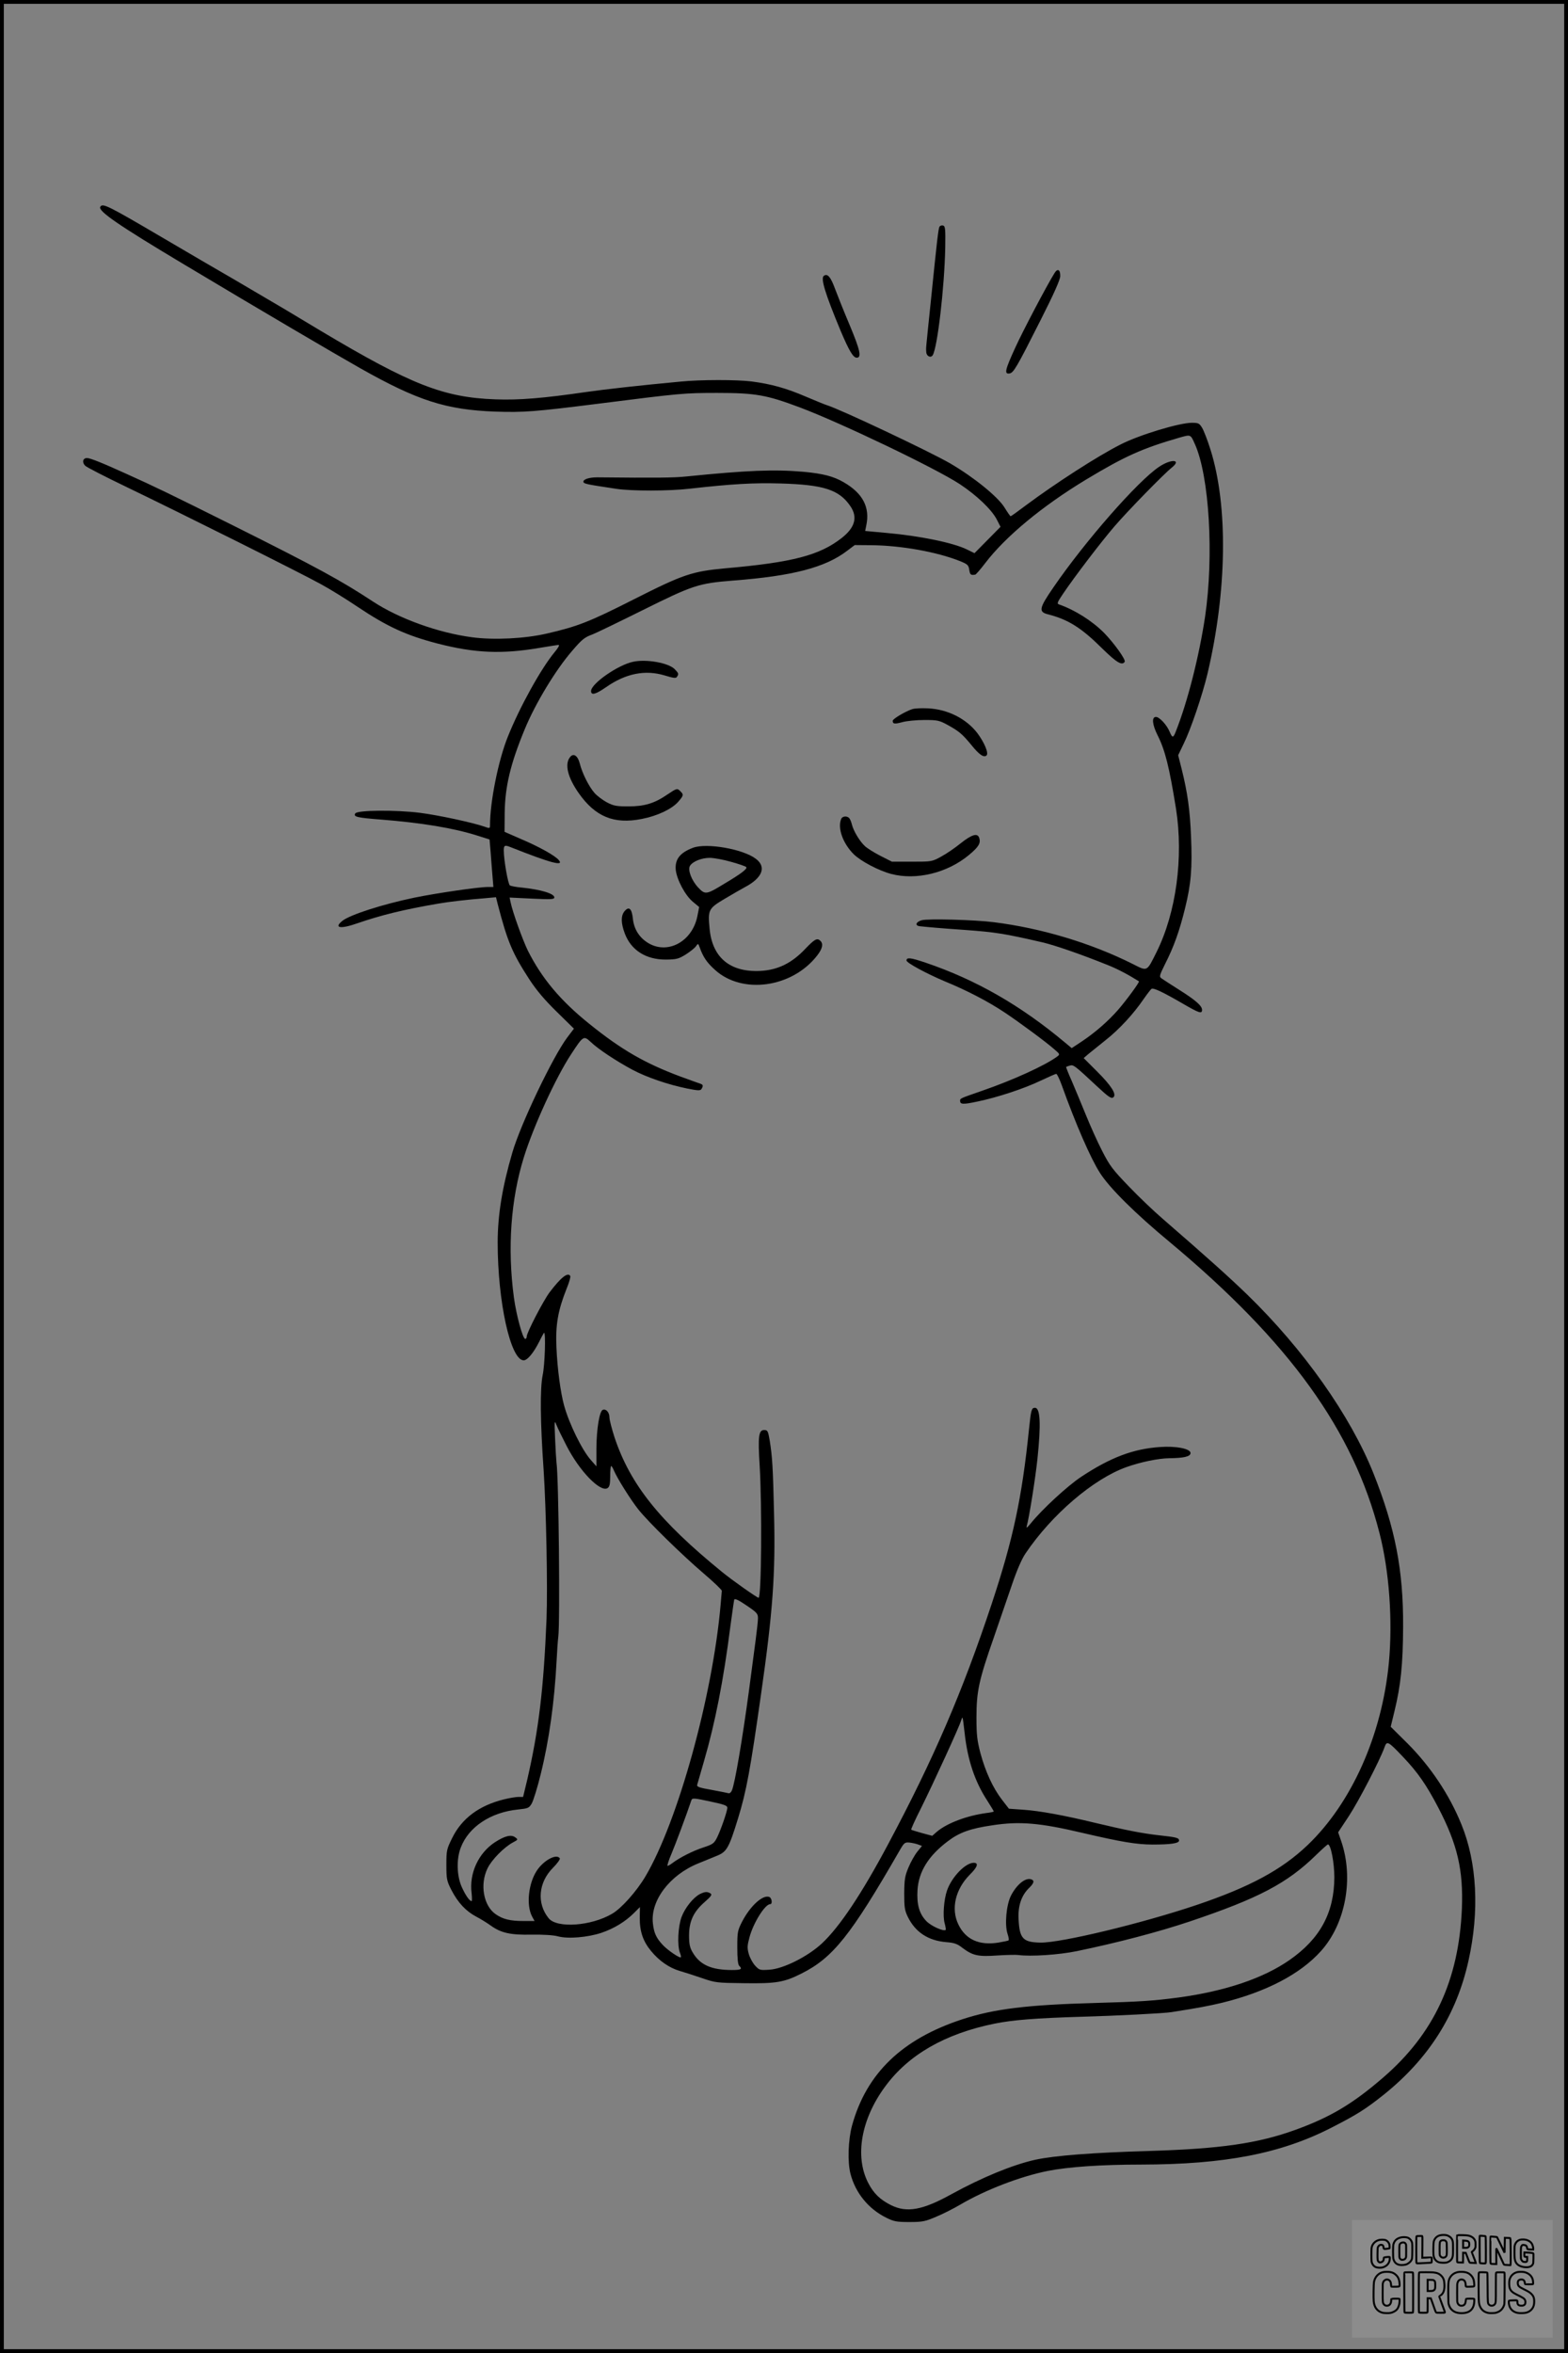 <?xml version="1.0" encoding="UTF-8"?>
<svg xmlns="http://www.w3.org/2000/svg" version="1.0" width="1024pt" height="1536pt" viewBox="0 0 1024 1536" preserveAspectRatio="xMidYMid meet">
  <rect x="0" y="0" width="1024" height="1536" fill="#808080" stroke="none"/>
  <g transform="translate(0.00 0.00) scale(1)">
    <g transform="translate(0,1536) scale(0.1,-0.1)" fill="#000000" stroke="none">
      <path d="M655 14010 c-17 -27 118 -120 550 -378 508 -304 973 -577 1148 -676 374 -211 559 -271 882 -283 186 -6 254 -1 675 52 537 68 558 70 775 70 248 0 321 -13 537 -94 269 -101 891 -399 1047 -502 110 -73 207 -165 241 -231 l24 -47 -85 -86 -85 -86 -49 24 c-89 44 -309 89 -524 108 l-141 13 7 35 c26 120 -23 212 -149 284 -66 38 -133 55 -258 67 -194 17 -367 10 -765 -30 -84 -9 -196 -10 -585 -6 -51 0 -90 -12 -90 -28 0 -14 15 -17 215 -47 98 -15 345 -15 480 1 276 31 415 39 592 34 283 -8 384 -41 457 -149 48 -71 30 -138 -56 -206 -145 -114 -320 -160 -763 -199 -215 -20 -273 -39 -595 -202 -292 -148 -367 -177 -570 -224 -144 -33 -344 -43 -487 -24 -220 29 -476 121 -647 233 -208 137 -364 222 -906 493 -423 211 -514 255 -705 341 -156 71 -236 103 -257 103 -27 0 -34 -28 -12 -50 10 -10 129 -71 264 -136 372 -179 1151 -568 1275 -637 61 -33 169 -100 240 -148 196 -131 319 -187 523 -240 244 -63 422 -70 667 -28 61 10 116 19 123 19 8 0 -4 -21 -26 -47 -89 -107 -229 -360 -306 -553 -62 -154 -116 -424 -116 -577 0 -21 -2 -22 -37 -9 -78 27 -302 75 -420 90 -159 20 -410 18 -423 -4 -14 -22 12 -28 168 -40 264 -21 473 -55 630 -105 l79 -25 7 -83 c3 -45 9 -115 12 -154 l6 -73 -35 0 c-62 0 -335 -40 -482 -70 -210 -44 -418 -111 -469 -151 -59 -47 -13 -55 95 -17 157 54 302 90 529 129 67 12 198 27 302 35 l77 7 11 -44 c64 -246 95 -320 208 -494 46 -70 99 -133 178 -210 l112 -110 -44 -58 c-93 -124 -303 -562 -358 -750 -66 -226 -96 -408 -96 -589 0 -385 84 -768 170 -768 24 0 64 48 101 121 16 33 31 59 32 59 12 0 5 -210 -9 -276 -18 -87 -16 -304 6 -619 17 -260 27 -766 19 -975 -19 -457 -51 -723 -126 -1048 l-27 -112 -30 0 c-16 0 -59 -7 -95 -16 -162 -40 -275 -124 -338 -252 -36 -73 -38 -80 -38 -176 0 -94 3 -105 33 -164 43 -83 94 -137 161 -173 31 -16 74 -43 96 -59 67 -48 128 -62 267 -59 75 1 142 -3 171 -11 67 -18 194 -7 285 23 84 29 154 72 211 128 l40 40 -1 -69 c-1 -89 21 -154 73 -217 54 -66 120 -111 188 -131 31 -9 97 -30 146 -47 87 -30 97 -31 275 -33 210 -3 261 6 374 63 205 103 320 246 638 798 32 56 36 60 68 57 18 -2 44 -8 57 -13 l24 -9 -30 -37 c-17 -21 -43 -67 -58 -103 -24 -57 -27 -79 -28 -170 0 -91 3 -111 24 -154 49 -99 132 -154 250 -164 53 -4 73 -11 107 -38 67 -50 102 -58 228 -49 61 4 122 5 136 3 81 -11 264 1 381 25 266 55 533 125 739 194 449 151 636 249 825 434 39 38 74 69 77 69 19 0 42 -120 42 -215 -1 -231 -93 -401 -293 -540 -171 -119 -417 -202 -721 -244 -167 -22 -254 -28 -545 -36 -448 -12 -663 -39 -869 -106 -395 -129 -628 -353 -722 -695 -25 -92 -30 -237 -10 -314 32 -125 118 -230 234 -287 50 -25 68 -28 152 -28 86 0 103 4 175 35 44 18 114 54 155 78 163 96 393 185 575 221 133 26 347 41 607 41 549 1 915 72 1247 243 164 84 219 119 336 212 295 236 477 523 555 876 72 322 56 640 -46 889 -78 193 -201 377 -350 527 l-112 111 24 99 c42 171 56 311 57 553 2 369 -51 644 -194 1003 -150 375 -455 808 -825 1167 -117 113 -256 238 -550 493 -56 48 -156 143 -221 211 -107 111 -126 136 -175 232 -31 60 -78 165 -106 234 -28 69 -69 167 -91 219 -23 51 -40 95 -39 96 2 1 13 6 25 9 23 7 30 2 180 -138 73 -68 92 -81 105 -68 20 20 -15 75 -106 166 l-89 89 30 26 c17 14 68 55 113 91 89 70 183 172 249 269 23 33 46 63 51 66 13 8 74 -21 205 -97 107 -62 125 -68 125 -40 0 26 -42 63 -150 131 -52 33 -103 66 -113 73 -18 12 -17 17 22 96 57 112 94 216 130 363 39 157 48 262 39 469 -7 173 -23 287 -61 439 l-23 91 36 75 c46 93 122 317 155 455 128 540 136 1097 20 1465 -19 61 -44 125 -55 143 -18 29 -24 32 -67 32 -82 0 -346 -80 -466 -142 -149 -75 -427 -255 -615 -395 -53 -40 -99 -73 -102 -73 -3 0 -21 26 -40 57 -44 71 -201 198 -355 288 -133 77 -717 353 -805 380 -14 4 -76 30 -138 56 -128 55 -225 82 -355 99 -96 12 -334 12 -462 -1 -259 -24 -500 -51 -617 -68 -275 -40 -437 -54 -593 -48 -337 12 -550 95 -1140 447 -44 26 -150 90 -235 141 -85 50 -234 138 -330 194 -96 55 -311 181 -478 279 -351 206 -382 221 -397 196z m7148 -1548 c95 -211 125 -731 67 -1127 -39 -259 -114 -556 -192 -752 -16 -41 -22 -41 -39 -1 -18 45 -67 98 -90 98 -29 0 -24 -50 10 -118 50 -99 77 -208 121 -481 50 -319 1 -679 -127 -936 -65 -130 -58 -127 -155 -78 -271 136 -596 234 -908 273 -123 16 -429 24 -470 13 -38 -10 -47 -35 -15 -39 42 -5 145 -14 290 -24 207 -15 263 -24 515 -82 80 -19 246 -76 425 -148 63 -25 135 -63 203 -106 6 -4 -83 -125 -137 -187 -65 -74 -149 -147 -234 -204 l-68 -45 -47 39 c-287 240 -578 407 -905 518 -100 34 -127 37 -127 15 0 -15 129 -85 250 -136 146 -60 282 -131 389 -202 95 -63 274 -195 328 -243 35 -30 36 -32 17 -46 -78 -58 -289 -154 -489 -223 -144 -50 -145 -50 -145 -65 0 -25 18 -26 112 -6 131 27 307 85 415 137 51 24 96 44 101 44 5 0 22 -35 37 -77 89 -248 187 -474 248 -569 63 -99 229 -264 456 -452 782 -652 1199 -1230 1370 -1900 64 -248 87 -573 61 -848 -45 -470 -243 -914 -531 -1189 -169 -161 -377 -273 -723 -390 -359 -121 -887 -248 -1021 -246 -114 2 -137 26 -143 152 -5 88 19 157 69 205 33 32 37 50 10 57 -37 9 -92 -36 -129 -108 -30 -60 -42 -189 -22 -249 7 -21 10 -39 7 -42 -2 -3 -33 -9 -67 -15 -125 -20 -214 20 -261 118 -50 102 -20 230 74 325 51 50 60 78 26 78 -54 0 -143 -92 -174 -180 -21 -60 -29 -167 -16 -214 6 -22 9 -42 7 -44 -13 -12 -96 25 -127 58 -46 48 -63 109 -57 204 8 119 72 222 197 316 76 58 148 84 293 105 177 27 309 16 588 -50 258 -60 350 -75 456 -76 119 0 174 8 174 26 0 18 -16 22 -135 35 -106 12 -213 33 -410 80 -206 50 -366 79 -468 86 l-98 7 -45 58 c-60 78 -108 183 -141 304 -22 85 -26 120 -26 235 0 169 16 243 113 520 39 113 93 270 120 349 31 91 63 165 87 200 172 255 444 487 659 564 93 33 208 57 281 58 95 1 138 11 138 34 0 28 -96 47 -200 39 -175 -12 -323 -68 -515 -195 -90 -60 -255 -212 -329 -304 -22 -27 -30 -33 -26 -19 17 62 57 316 70 439 24 229 19 335 -16 335 -22 0 -26 -12 -39 -140 -46 -449 -104 -719 -244 -1141 -191 -575 -380 -1013 -674 -1564 -174 -327 -319 -544 -435 -652 -93 -86 -251 -165 -342 -171 -62 -4 -66 -3 -93 26 -16 17 -35 52 -42 77 -11 39 -10 55 5 110 25 93 101 215 135 215 16 0 11 40 -6 47 -42 16 -123 -57 -177 -160 -30 -59 -32 -68 -32 -169 0 -72 4 -111 12 -120 23 -22 14 -28 -46 -28 -136 0 -211 34 -258 116 -18 30 -23 55 -23 109 0 93 29 155 101 218 44 39 51 49 39 57 -21 13 -36 12 -69 -4 -44 -23 -97 -89 -120 -150 -23 -62 -29 -184 -11 -232 6 -15 9 -29 6 -31 -7 -7 -87 47 -118 81 -42 45 -57 77 -64 139 -18 149 109 317 296 393 36 15 90 36 120 49 66 26 80 50 140 245 55 179 80 317 150 810 77 538 95 787 85 1180 -7 299 -11 368 -28 475 -11 65 -14 70 -37 70 -35 0 -41 -41 -29 -230 16 -266 12 -865 -7 -865 -10 0 -172 114 -239 169 -409 333 -598 570 -701 876 -18 56 -34 116 -34 133 0 32 -22 57 -43 49 -22 -8 -41 -123 -42 -251 l0 -118 -36 41 c-58 65 -142 237 -175 356 -23 83 -44 239 -50 378 -7 148 10 243 66 384 17 41 28 79 24 84 -16 26 -61 -10 -134 -106 -41 -54 -150 -264 -150 -289 0 -9 -4 -16 -10 -16 -16 0 -58 154 -74 271 -43 322 -20 641 65 914 63 203 209 522 310 675 78 119 81 121 127 78 48 -46 164 -123 272 -181 94 -50 232 -97 359 -123 70 -14 85 -14 92 -3 13 21 11 29 -8 35 -10 3 -67 24 -128 46 -233 87 -385 174 -597 345 -189 152 -310 297 -401 478 -34 70 -99 250 -112 313 l-7 33 146 -7 c127 -6 146 -5 146 8 0 25 -88 51 -211 64 -37 3 -72 10 -79 14 -12 7 -40 167 -40 228 0 34 6 37 42 23 264 -105 358 -130 315 -83 -27 29 -123 83 -240 133 l-112 49 1 122 c2 172 37 321 131 548 69 168 203 389 310 512 64 75 81 88 133 107 19 7 166 78 325 157 330 164 366 176 590 194 392 30 604 85 748 195 l49 37 116 -1 c194 -3 419 -44 567 -102 55 -22 60 -27 65 -59 5 -32 10 -36 39 -31 4 0 34 34 65 75 133 174 372 372 658 545 254 153 367 204 613 275 72 20 70 21 98 -42z m-4103 -6540 c85 -166 221 -306 268 -276 13 9 17 26 17 78 0 36 3 66 6 66 4 0 12 -14 19 -31 22 -51 109 -190 160 -254 66 -82 280 -292 425 -416 66 -56 120 -108 119 -114 -1 -6 -4 -47 -8 -91 -52 -594 -279 -1415 -491 -1773 -58 -98 -157 -209 -218 -244 -136 -80 -360 -96 -414 -29 -79 97 -67 234 28 329 28 28 48 56 45 62 -21 33 -106 -13 -150 -80 -55 -83 -70 -224 -32 -298 l17 -31 -73 0 c-85 0 -132 11 -179 43 -81 54 -107 195 -55 301 27 56 108 138 166 169 34 18 34 19 15 33 -27 20 -68 10 -133 -32 -108 -71 -169 -203 -152 -333 3 -28 3 -51 0 -51 -14 0 -40 38 -65 93 -32 73 -35 181 -6 256 51 135 195 231 375 249 65 7 71 9 89 40 10 18 37 103 58 190 55 221 90 473 104 742 3 63 8 133 11 155 12 93 3 1039 -12 1140 -2 17 -6 86 -9 155 -5 117 -4 122 9 88 8 -20 38 -82 66 -136z m1250 -1125 c0 -18 -7 -82 -15 -142 -8 -61 -28 -213 -45 -340 -42 -310 -90 -594 -110 -642 -5 -13 -15 -21 -22 -19 -7 2 -57 12 -111 22 -80 14 -98 20 -94 33 3 9 23 79 45 156 72 247 127 526 172 880 12 88 23 166 25 173 3 9 29 -3 80 -38 68 -46 75 -54 75 -83z m1350 -753 c19 -172 66 -313 146 -436 24 -38 44 -70 44 -73 0 -2 -21 -7 -47 -10 -128 -17 -257 -66 -323 -121 l-32 -28 -67 18 c-36 10 -68 20 -70 22 -3 2 25 64 62 137 84 169 255 542 263 574 4 13 8 22 10 20 2 -2 8 -48 14 -103z m2861 -151 c98 -103 153 -182 232 -333 125 -240 164 -407 154 -660 -20 -466 -182 -815 -513 -1101 -199 -172 -346 -260 -576 -343 -244 -88 -487 -123 -948 -137 -374 -11 -623 -30 -751 -58 -147 -33 -346 -115 -545 -224 -189 -105 -292 -123 -395 -72 -72 36 -115 78 -150 147 -88 173 -45 416 112 628 152 207 390 344 714 410 118 24 270 36 570 45 216 6 536 22 585 30 185 29 240 40 330 61 289 71 511 187 646 337 162 180 216 476 133 718 l-20 58 70 106 c65 99 202 364 232 447 16 46 22 44 120 -59z m-4513 -295 c80 -17 102 -25 102 -38 0 -23 -43 -147 -68 -197 -19 -37 -28 -43 -89 -63 -68 -22 -156 -67 -202 -102 -13 -10 -27 -18 -31 -18 -5 0 7 37 26 81 27 64 96 249 129 347 6 16 14 16 133 -10z"></path>
      <path d="M7570 12313 c-140 -93 -487 -490 -691 -788 -93 -135 -98 -159 -36 -175 133 -34 218 -87 356 -224 93 -91 129 -113 146 -86 8 14 -69 121 -134 188 -78 79 -193 151 -294 186 -16 5 -13 13 24 68 76 113 250 341 338 443 86 100 322 342 374 383 66 53 -4 58 -83 5z"></path>
      <path d="M4134 11040 c-99 -21 -274 -143 -274 -191 0 -30 30 -22 99 26 128 89 254 114 381 76 59 -18 75 -20 81 -9 13 19 11 23 -16 51 -41 40 -184 66 -271 47z"></path>
      <path d="M5958 10731 c-46 -15 -128 -64 -128 -76 0 -21 11 -23 63 -9 29 8 93 14 144 14 84 0 96 -2 151 -32 76 -42 97 -60 157 -133 50 -62 81 -83 98 -66 15 15 -16 86 -60 145 -73 95 -194 156 -323 162 -41 2 -87 0 -102 -5z"></path>
      <path d="M3723 10418 c-37 -46 -16 -132 56 -235 109 -155 231 -205 412 -169 103 20 197 65 238 112 35 40 37 47 15 68 -21 22 -24 21 -85 -20 -84 -58 -150 -78 -254 -78 -78 0 -97 3 -141 26 -28 15 -64 42 -81 61 -37 42 -81 129 -97 194 -13 50 -41 69 -63 41z"></path>
      <path d="M5493 10013 c-24 -60 12 -159 82 -229 47 -46 162 -107 245 -129 163 -43 366 6 507 123 64 53 79 78 68 112 -11 34 -48 23 -120 -34 -37 -30 -95 -70 -129 -88 -60 -33 -63 -33 -191 -33 l-130 0 -75 38 c-41 21 -88 50 -103 65 -34 32 -73 98 -83 138 -4 16 -11 35 -17 42 -14 18 -47 15 -54 -5z"></path>
      <path d="M4526 9826 c-85 -32 -119 -75 -113 -144 7 -64 61 -166 111 -208 l42 -35 -12 -61 c-33 -161 -187 -248 -314 -178 -62 35 -100 92 -107 164 -7 66 -26 82 -55 47 -24 -30 -23 -77 2 -144 41 -110 139 -172 270 -171 67 1 81 4 128 33 28 18 59 42 67 54 14 20 14 20 25 -9 22 -62 47 -98 98 -144 178 -164 506 -118 669 93 34 44 41 75 21 95 -21 21 -37 13 -100 -53 -87 -92 -178 -137 -292 -143 -198 -10 -315 87 -332 277 -12 122 -7 131 99 194 50 30 110 64 132 76 114 60 142 132 71 185 -84 64 -321 105 -410 72z m249 -92 c50 -14 94 -29 98 -34 11 -10 -32 -43 -143 -109 -118 -72 -125 -73 -171 -24 -43 46 -69 115 -53 141 18 29 76 52 129 52 28 0 91 -12 140 -26z"></path>
      <path d="M6136 13881 c-8 -12 -16 -83 -56 -476 -36 -348 -33 -314 -31 -343 1 -27 29 -41 42 -21 31 49 77 443 82 704 2 123 0 140 -15 143 -9 2 -19 -2 -22 -7z"></path>
      <path d="M6887 13578 c-50 -80 -207 -378 -257 -488 -66 -144 -73 -173 -38 -168 27 4 45 34 204 349 87 172 127 262 128 286 1 43 -17 53 -37 21z"></path>
      <path d="M5381 13560 c-24 -14 7 -115 109 -360 56 -132 82 -175 105 -175 33 0 23 48 -47 215 -36 85 -78 190 -94 233 -29 79 -49 103 -73 87z"></path>
    </g>
  </g>
  <rect x="0.0" y="0.0" width="1024.0" height="1536.0" fill="none" stroke="black" stroke-width="5"></rect>
  <g transform="translate(882.93 1449.20) scale(0.128)" opacity="1.0">
    <rect x="0" y="0" width="1024.0" height="600.0" fill="white" fill-opacity="0.1"></rect>
    <g transform="translate(0,650) scale(0.1,-0.1)" stroke="none">
      <path fill="none" stroke="#000000" stroke-width="100" d="M4491 5720 c-164 -43 -269 -147 -319 -315 -19 -65 -29 -577 -13 -693 25 -190 116 -310 276 -367 63 -23 284 -32 370 -16 122 22 249 110 294 205 51 104 56 150 56 496 0 341 -4 385 -48 478 -46 100 -156 184 -282 217 -83 21 -241 19 -334 -5z m270 -273 c19 -12 43 -40 54 -62 18 -37 20 -64 23 -320 5 -339 -1 -384 -56 -436 -87 -82 -235 -56 -289 51 -22 43 -23 53 -23 335 0 314 7 370 52 412 34 32 66 42 139 42 53 1 73 -4 100 -22z"></path>
      <path fill="none" stroke="#000000" stroke-width="100" d="M5367 5723 c-4 -3 -7 -311 -7 -683 0 -618 1 -679 17 -691 12 -10 51 -14 152 -14 l136 0 3 248 2 248 67 -3 67 -3 34 -85 c18 -47 58 -152 89 -235 30 -82 63 -158 73 -168 14 -15 40 -19 165 -24 l148 -6 -5 34 c-4 19 -49 143 -102 276 -53 133 -96 246 -96 251 0 6 15 19 33 31 53 33 104 92 134 156 27 57 28 67 27 195 0 115 -4 144 -23 193 -31 80 -76 135 -148 183 -83 56 -166 82 -303 94 -129 11 -453 14 -463 3z m541 -300 c55 -27 77 -73 77 -163 0 -61 -4 -82 -23 -111 -34 -55 -73 -69 -191 -69 l-101 0 0 187 0 186 101 -6 c66 -4 114 -12 137 -24z"></path>
      <path fill="none" stroke="#000000" stroke-width="100" d="M6514 5685 c-4 -9 -5 -320 -2 -690 3 -511 7 -678 16 -687 19 -19 273 -30 291 -13 11 11 13 126 12 675 -1 364 -6 672 -11 685 -11 28 -27 31 -187 40 -99 6 -114 5 -119 -10z"></path>
      <path fill="none" stroke="#000000" stroke-width="100" d="M3355 5683 c-27 -3 -55 -9 -62 -15 -10 -8 -13 -150 -13 -683 0 -592 2 -674 15 -685 12 -10 52 -11 173 -6 362 15 578 29 590 38 8 7 12 46 12 129 0 108 -2 119 -20 129 -11 6 -24 9 -28 7 -4 -3 -103 -8 -221 -12 l-214 -7 5 545 c4 384 2 549 -5 556 -11 11 -120 12 -232 4z"></path>
      <path fill="none" stroke="#000000" stroke-width="100" d="M7067 5654 c-4 -4 -7 -310 -7 -680 0 -625 1 -673 18 -692 15 -18 31 -21 152 -24 l134 -3 -3 400 c-2 277 1 397 8 390 11 -11 153 -311 251 -530 96 -215 128 -281 142 -292 7 -6 82 -14 165 -17 l153 -7 11 28 c14 34 3 1333 -11 1347 -5 5 -70 11 -144 14 l-136 5 -1 -54 c-1 -30 -5 -200 -8 -379 l-6 -325 -73 150 c-40 83 -123 256 -184 385 -61 129 -117 242 -125 252 -11 12 -40 18 -121 22 -59 4 -130 9 -157 12 -28 3 -54 2 -58 -2z"></path>
      <path fill="none" stroke="#000000" stroke-width="100" d="M2507 5614 c-220 -49 -342 -159 -394 -357 -24 -91 -24 -641 0 -740 57 -233 232 -339 510 -310 56 6 127 21 158 33 76 29 187 114 226 174 64 95 67 114 71 505 2 232 -1 371 -8 404 -27 126 -116 235 -228 278 -74 29 -236 35 -335 13z m191 -281 c15 -11 36 -35 47 -54 19 -32 20 -52 20 -349 0 -309 0 -316 -23 -362 -31 -62 -75 -89 -155 -95 -53 -4 -67 -2 -97 19 -19 13 -44 41 -55 63 -19 37 -20 60 -20 350 0 337 2 351 60 405 54 51 169 63 223 23z"></path>
      <path fill="none" stroke="#000000" stroke-width="100" d="M8568 5491 c-133 -43 -219 -134 -262 -280 -13 -45 -16 -107 -16 -343 0 -320 9 -395 60 -506 73 -156 258 -255 506 -269 191 -11 324 47 376 165 19 42 22 70 26 288 4 209 3 242 -11 256 -19 18 -186 38 -347 41 l-105 2 -3 -95 c-1 -52 2 -102 7 -109 6 -10 33 -16 75 -19 l66 -4 0 -105 c0 -98 -1 -105 -26 -130 -23 -23 -31 -25 -99 -21 -64 3 -79 7 -112 34 -21 16 -49 52 -63 80 -25 49 -25 51 -25 324 0 303 6 348 56 402 28 29 32 30 99 26 105 -6 152 -50 167 -158 8 -53 9 -54 48 -62 22 -5 90 -10 150 -11 l110 -2 3 43 c4 52 -30 180 -66 245 -53 99 -179 183 -317 212 -96 20 -226 18 -297 -4z"></path>
      <path fill="none" stroke="#000000" stroke-width="100" d="M1390 5484 c-203 -45 -359 -207 -390 -404 -13 -83 -13 -616 0 -694 20 -123 100 -235 203 -281 98 -45 271 -51 387 -13 211 67 340 238 340 451 0 54 -3 69 -17 74 -24 9 -264 -15 -280 -28 -7 -7 -13 -31 -13 -60 0 -56 -13 -95 -43 -128 -31 -34 -95 -61 -144 -61 -35 0 -48 6 -77 35 -52 52 -58 99 -54 423 3 257 5 280 24 323 42 89 120 132 202 109 53 -14 72 -42 81 -120 11 -90 15 -92 150 -79 62 6 125 15 138 20 25 9 25 10 21 107 -3 82 -9 106 -33 155 -33 68 -97 130 -163 160 -60 27 -235 33 -332 11z"></path>
      <path fill="none" stroke="#000000" stroke-width="100" d="M1600 3845 c-239 -44 -424 -235 -476 -495 -22 -109 -33 -831 -15 -1000 31 -300 174 -492 425 -572 45 -15 100 -21 211 -25 181 -6 263 8 380 66 147 73 214 152 266 311 26 78 32 117 37 219 4 98 2 125 -9 132 -22 14 -393 11 -407 -3 -7 -7 -12 -39 -12 -73 0 -169 -84 -275 -217 -275 -68 0 -110 18 -150 64 -65 73 -68 99 -68 606 0 446 1 456 22 515 78 208 337 201 392 -11 6 -23 13 -75 16 -115 3 -41 10 -78 15 -83 10 -10 289 -10 357 0 63 9 67 18 60 147 -12 210 -62 331 -181 445 -86 82 -165 123 -280 146 -94 19 -261 20 -366 1z"></path>
      <path fill="none" stroke="#000000" stroke-width="100" d="M5376 3840 c-151 -39 -268 -118 -350 -237 -106 -157 -118 -245 -114 -863 4 -463 5 -477 27 -550 33 -106 72 -178 131 -243 123 -135 290 -197 526 -197 326 0 528 127 610 384 34 106 48 339 20 349 -29 12 -386 9 -400 -2 -7 -6 -16 -44 -20 -85 -17 -192 -81 -266 -226 -266 -93 1 -163 55 -197 152 -16 48 -18 92 -18 503 0 437 1 452 22 520 26 81 57 119 121 147 78 35 188 8 237 -56 30 -40 55 -133 55 -206 0 -92 6 -95 157 -92 70 1 161 5 201 8 87 8 88 9 78 158 -12 189 -62 314 -170 422 -76 76 -130 109 -241 144 -102 33 -337 38 -449 10z"></path>
      <path fill="none" stroke="#000000" stroke-width="100" d="M8441 3845 c-204 -45 -357 -196 -406 -402 -24 -99 -17 -331 13 -416 47 -137 141 -225 342 -323 334 -162 396 -203 438 -284 19 -37 23 -57 20 -116 -3 -59 -8 -77 -30 -107 -39 -50 -98 -70 -190 -65 -137 7 -187 57 -188 185 0 95 4 94 -223 86 -106 -3 -198 -10 -204 -16 -17 -13 -17 -107 1 -200 44 -226 196 -375 436 -423 103 -20 339 -15 435 10 199 53 340 189 391 377 21 78 28 222 15 311 -16 115 -56 191 -145 276 -85 81 -145 117 -386 235 -250 122 -298 173 -301 319 -3 109 52 167 164 175 115 8 183 -49 194 -164 3 -32 10 -64 16 -70 10 -14 340 -17 387 -4 24 7 25 9 22 92 -5 150 -54 269 -153 369 -69 70 -189 133 -297 155 -90 18 -265 18 -351 0z"></path>
      <path fill="none" stroke="#000000" stroke-width="100" d="M2710 3833 c-14 -2 -29 -9 -35 -14 -7 -7 -9 -354 -7 -1017 3 -910 5 -1008 20 -1019 20 -16 384 -18 413 -3 19 10 19 32 19 1019 0 923 -1 1010 -16 1022 -13 10 -61 14 -193 16 -97 1 -187 -1 -201 -4z"></path>
      <path fill="none" stroke="#000000" stroke-width="100" d="M3455 3833 c-47 -12 -45 32 -45 -1034 0 -987 0 -1009 19 -1019 12 -6 98 -10 210 -10 159 0 192 3 205 16 14 13 16 61 16 370 l0 355 81 -3 82 -3 88 -245 c49 -135 105 -292 124 -350 20 -58 45 -113 57 -122 18 -16 45 -18 229 -18 184 0 210 2 216 16 7 19 16 -7 -153 448 -74 197 -134 362 -134 366 0 4 23 22 50 40 162 104 228 273 217 560 -8 225 -46 336 -153 450 -104 110 -219 160 -413 179 -101 11 -657 13 -696 4z m721 -409 c64 -48 69 -61 72 -231 4 -176 -7 -223 -59 -267 -43 -36 -89 -46 -216 -46 l-113 0 0 286 0 286 144 -4 c127 -3 148 -5 172 -24z"></path>
      <path fill="none" stroke="#000000" stroke-width="100" d="M6510 3834 c-51 -11 -50 7 -50 -683 1 -672 7 -842 35 -951 45 -175 148 -311 289 -380 117 -58 200 -73 376 -68 124 4 156 9 225 32 108 37 176 79 246 153 61 66 117 169 140 258 9 37 13 248 16 831 4 727 3 782 -13 795 -13 11 -57 14 -204 14 -171 0 -190 -2 -209 -19 -21 -19 -21 -19 -21 -746 0 -782 0 -782 -52 -861 -64 -95 -228 -106 -302 -19 -61 73 -60 64 -66 877 -4 562 -8 745 -17 754 -13 13 -341 23 -393 13z"></path>
    </g>
  </g>
</svg>
